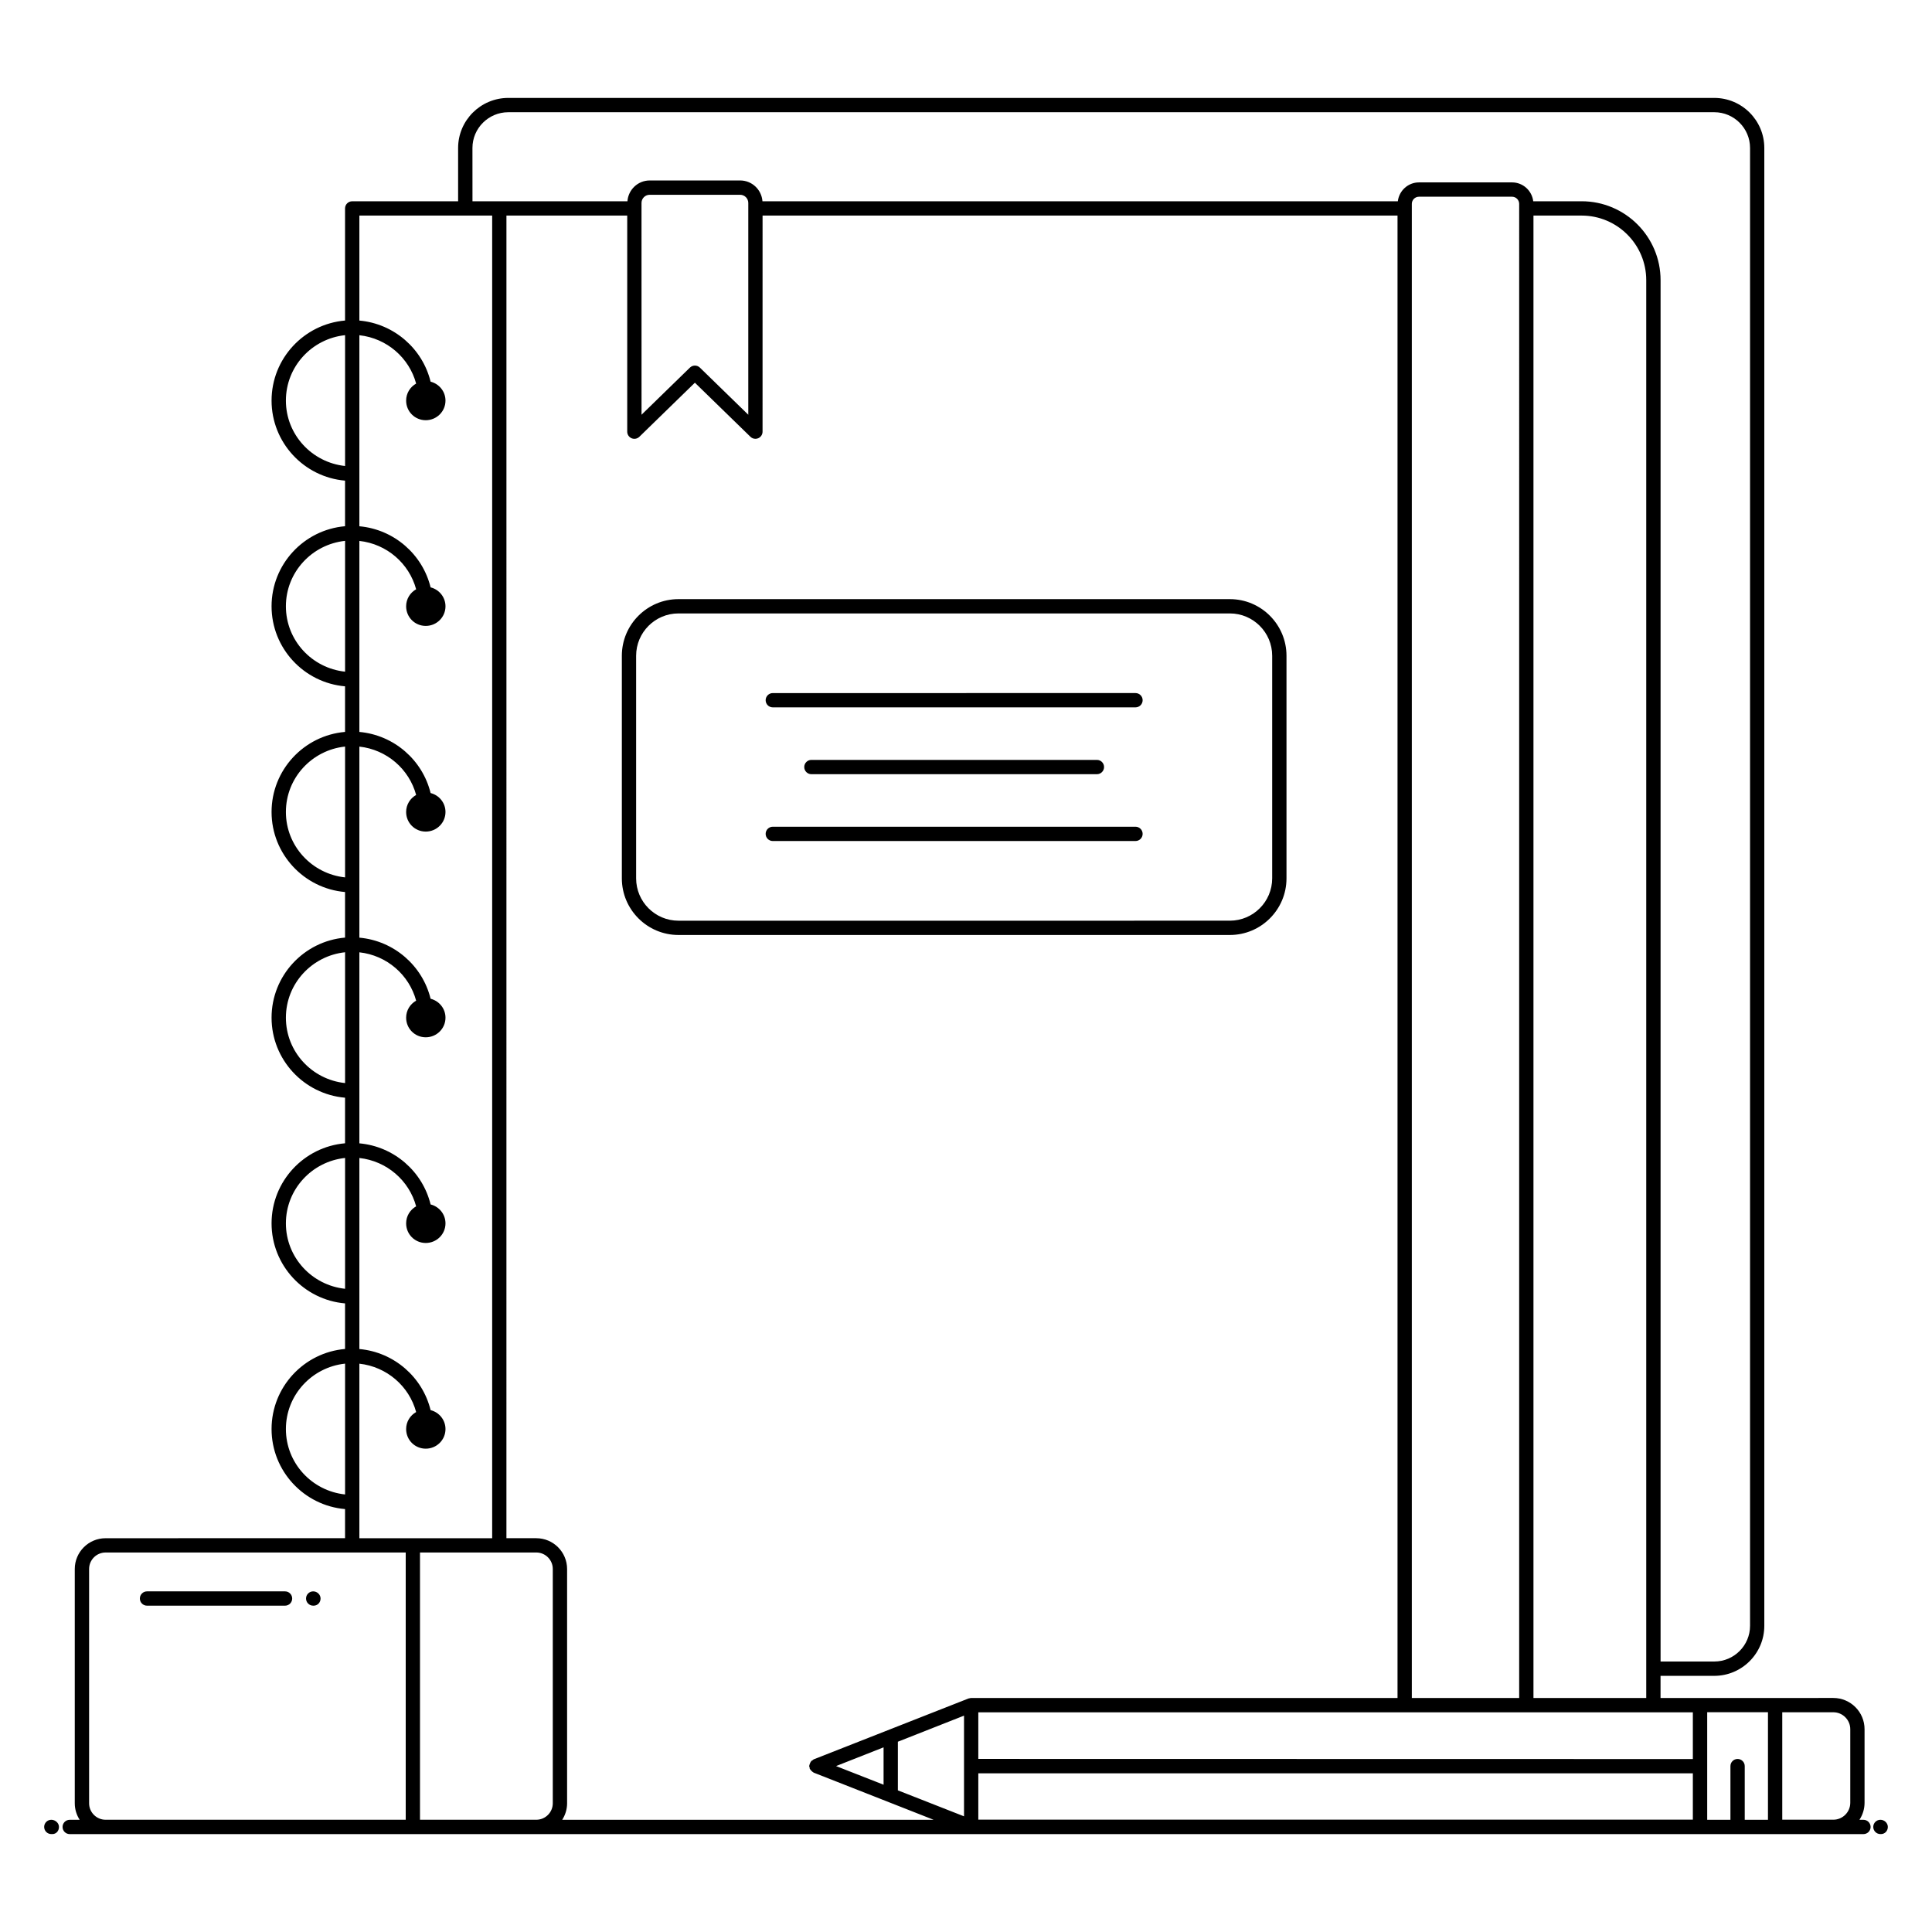 <?xml version="1.0" encoding="UTF-8"?>
<!-- Uploaded to: SVG Repo, www.svgrepo.com, Generator: SVG Repo Mixer Tools -->
<svg fill="#000000" width="800px" height="800px" version="1.1" viewBox="144 144 512 512" xmlns="http://www.w3.org/2000/svg">
 <g>
  <path d="m157.6 626.26c-1.047 0-1.895 0.848-1.895 1.895s0.848 1.895 1.895 1.895h0.266c1.047 0 1.762-0.848 1.762-1.895s-0.98-1.895-2.027-1.895z"/>
  <path d="m637.84 626.26h-1.066c0.848-1.301 1.352-2.844 1.352-4.508v-19.496c0-4.566-3.711-8.277-8.273-8.277-1.461 0-46.176 0.008-45.793 0.008v-5.871h14.242c7.309 0 13.258-5.949 13.258-13.258v-391.65c0-7.309-5.949-13.258-13.258-13.258h-319.6c-7.332 0-13.297 5.949-13.297 13.258v14.133h-28.07c-1.047 0-1.895 0.848-1.895 1.895v29.707c-10.891 0.938-19.473 10.086-19.473 21.215s8.582 20.281 19.473 21.215v12.078c-10.891 0.938-19.473 10.086-19.473 21.215 0 11.129 8.582 20.277 19.473 21.215v12.082c-10.891 0.938-19.473 10.086-19.473 21.215 0 11.129 8.582 20.281 19.473 21.215v12.078c-10.891 0.938-19.473 10.086-19.473 21.215s8.582 20.277 19.473 21.215v12.078c-10.891 0.938-19.473 10.086-19.473 21.215s8.582 20.281 19.473 21.215v12.078c-10.891 0.938-19.473 10.086-19.473 21.215 0 11.129 8.582 20.281 19.473 21.215v7.707l-63.465 0.016c-4.5 0-8.16 3.66-8.16 8.156v62.09c0 1.613 0.484 3.109 1.297 4.375h-2.637c-1.047 0-1.895 0.848-1.895 1.895s0.848 1.895 1.895 1.895h475.36c1.047 0 1.895-0.848 1.895-1.895s-0.848-1.895-1.895-1.895zm-21.523-28.492h13.535c2.477 0 4.488 2.016 4.488 4.488v19.496c0 2.477-2.012 4.488-4.488 4.488h-13.535zm-330.19-42.34c2.41 0 4.367 1.961 4.367 4.367v62.09c0 2.41-1.961 4.367-4.367 4.367h-30.824v-70.824zm0-3.789h-7.918l0.004-350.51h32.008v57.266c0 0.762 0.457 1.449 1.156 1.746 0.699 0.305 1.508 0.145 2.059-0.387l14.719-14.332 14.719 14.332c0.359 0.352 0.836 0.535 1.32 0.535 0.246 0 0.5-0.047 0.734-0.148 0.699-0.297 1.156-0.98 1.156-1.746l0.004-57.266h168.27v392.86h-112.78-0.004-0.211c-0.184 0-0.359 0.051-0.535 0.102-0.051 0.016-0.105 0-0.152 0.02l-41.039 16.137c-0.145 0.059-0.227 0.191-0.348 0.277-0.094 0.062-0.215 0.086-0.293 0.16-0.039 0.035-0.035 0.09-0.07 0.129-0.137 0.164-0.211 0.34-0.289 0.543-0.059 0.156-0.125 0.293-0.141 0.457-0.008 0.07-0.059 0.125-0.059 0.195 0 0.148 0.094 0.266 0.125 0.406 0.023 0.113-0.008 0.23 0.039 0.344 0.023 0.055 0.082 0.078 0.109 0.129 0.09 0.168 0.219 0.289 0.355 0.426 0.148 0.148 0.277 0.277 0.469 0.371 0.027 0.012 0.039 0.039 0.062 0.051l-0.008 0.02c0.102 0.051 0.211 0.09 0.324 0.121l0.766 0.301 30.734 12.082-98.422 0.004c0.812-1.266 1.297-2.762 1.297-4.375v-62.09c-0.004-4.496-3.66-8.156-8.16-8.156zm27.879-353.86c0-1.188 0.969-2.16 2.16-2.16h23.977c1.188 0 2.16 0.969 2.16 2.16v56.129l-12.824-12.488c-0.734-0.715-1.906-0.715-2.641 0l-12.824 12.488c-0.008-1.664-0.008-53.738-0.008-56.129zm232.59 396.21h-28.449v-395.96c0-1.047 0.848-1.895 1.895-1.895h24.66c1.047 0 1.895 0.848 1.895 1.895zm-147.12 31.355-17.531-6.883v-12.887l17.531-6.91zm-33.914-13.316 12.594-4.965v9.906zm227.06 14.199h-189.36v-12.273h189.36zm0-16.062-189.36-0.035v-12.348h189.36zm-42.238-16.176v-392.86h12.766c9.441 0 17.121 7.68 17.121 17.121v375.74zm-281.18-410.78c0-5.223 4.266-9.469 9.508-9.469h319.6c5.223 0 9.469 4.25 9.469 9.469v391.64c0 5.223-4.25 9.469-9.469 9.469h-14.242v-366.07c0-11.531-9.379-20.91-20.91-20.91h-12.836c-0.34-2.809-2.715-5-5.613-5h-24.66c-2.898 0-5.269 2.191-5.613 5h-168.38c-0.227-3.074-2.773-5.512-5.902-5.512h-23.977c-3.129 0-5.676 2.438-5.902 5.512h-41.066zm-49.438 66.949c0-9.031 6.894-16.402 15.684-17.336v34.672c-8.789-0.934-15.684-8.305-15.684-17.336zm0 54.512c0-9.031 6.894-16.402 15.684-17.336v34.668c-8.789-0.93-15.684-8.301-15.684-17.332zm0 54.512c0-9.031 6.894-16.402 15.684-17.336v34.672c-8.789-0.934-15.684-8.305-15.684-17.336zm0 54.512c0-9.031 6.894-16.402 15.684-17.336v34.668c-8.789-0.93-15.684-8.301-15.684-17.332zm0 54.512c0-9.031 6.894-16.402 15.684-17.336v34.672c-8.789-0.934-15.684-8.305-15.684-17.336zm0 54.508c0-9.031 6.894-16.402 15.684-17.336v34.668c-8.789-0.93-15.684-8.301-15.684-17.332zm19.473-17.324c7.277 0.809 13.191 5.957 15.043 12.816-1.578 0.887-2.652 2.559-2.652 4.512 0 2.883 2.312 5.195 5.195 5.195 2.883 0 5.234-2.312 5.234-5.195 0-2.434-1.688-4.449-3.945-5.019-2.133-8.723-9.66-15.363-18.875-16.191v-50.629c7.277 0.809 13.191 5.961 15.043 12.816-1.578 0.887-2.652 2.559-2.652 4.512 0 2.883 2.312 5.195 5.195 5.195 2.883 0 5.234-2.312 5.234-5.195 0-2.434-1.688-4.449-3.945-5.019-2.133-8.723-9.66-15.363-18.875-16.191v-50.625c7.277 0.809 13.188 5.961 15.043 12.816-1.578 0.887-2.652 2.559-2.652 4.512 0 2.883 2.312 5.195 5.195 5.195 2.883 0 5.234-2.312 5.234-5.195 0-2.434-1.688-4.449-3.945-5.019-2.133-8.723-9.66-15.363-18.875-16.191v-50.633c7.277 0.809 13.191 5.961 15.043 12.816-1.578 0.887-2.652 2.559-2.652 4.512 0 2.883 2.312 5.195 5.195 5.195 2.883 0 5.234-2.312 5.234-5.195 0-2.434-1.688-4.449-3.945-5.019-2.133-8.723-9.66-15.363-18.875-16.195v-50.621c7.277 0.809 13.188 5.961 15.043 12.816-1.578 0.887-2.652 2.559-2.652 4.512 0 2.883 2.312 5.195 5.195 5.195 2.883 0 5.234-2.312 5.234-5.195 0-2.434-1.688-4.449-3.945-5.019-2.133-8.723-9.66-15.363-18.875-16.191v-50.629c7.277 0.809 13.191 5.961 15.043 12.816-1.578 0.887-2.652 2.559-2.652 4.512 0 2.883 2.312 5.195 5.195 5.195 2.883 0 5.234-2.312 5.234-5.195 0-2.434-1.688-4.445-3.945-5.019-2.133-8.723-9.66-15.363-18.875-16.195v-27.82h35.191v350.51h-35.191zm-71.625 54.406c0-2.41 1.961-4.367 4.371-4.367h79.535v70.824h-79.535c-2.41 0-4.371-1.961-4.371-4.367zm438.76 66.465v-14.223c0-1.047-0.848-1.895-1.895-1.895s-1.895 0.848-1.895 1.895v14.223h-6.156v-28.508h16.102v28.508z"/>
  <path d="m642.33 626.26c-1.047 0-1.895 0.848-1.895 1.895s0.848 1.895 1.895 1.895h0.141c1.047 0 1.824-0.848 1.824-1.895s-0.918-1.895-1.965-1.895z"/>
  <path d="m323.8 391.78h146.13c8.273 0 15.004-6.731 15.004-15.004v-58.996c0-8.273-6.731-15.004-15.004-15.004h-146.13c-8.273 0-15.004 6.731-15.004 15.004v58.996c0 8.273 6.731 15.004 15.004 15.004zm-11.219-74c0-6.184 5.031-11.215 11.215-11.215h146.13c6.184 0 11.215 5.031 11.215 11.215v58.996c0 6.184-5.031 11.215-11.215 11.215l-146.13 0.004c-6.184 0-11.215-5.031-11.215-11.215z"/>
  <path d="m348.8 331.46h96.117c1.047 0 1.895-0.848 1.895-1.895 0-1.047-0.848-1.895-1.895-1.895l-96.117 0.004c-1.047 0-1.895 0.848-1.895 1.895 0 1.043 0.848 1.891 1.895 1.891z"/>
  <path d="m359.03 345.38c-1.047 0-1.895 0.848-1.895 1.895s0.848 1.895 1.895 1.895h75.664c1.047 0 1.895-0.848 1.895-1.895s-0.848-1.895-1.895-1.895z"/>
  <path d="m348.8 366.88h96.117c1.047 0 1.895-0.848 1.895-1.895s-0.848-1.895-1.895-1.895h-96.117c-1.047 0-1.895 0.848-1.895 1.895s0.848 1.895 1.895 1.895z"/>
  <path d="m227 569.52h0.117c1.047 0 1.836-0.848 1.836-1.895s-0.906-1.895-1.953-1.895-1.895 0.848-1.895 1.895 0.848 1.895 1.895 1.895z"/>
  <path d="m182.96 569.52h36.578c1.047 0 1.895-0.848 1.895-1.895s-0.848-1.895-1.895-1.895h-36.578c-1.047 0-1.895 0.848-1.895 1.895s0.848 1.895 1.895 1.895z"/>
 </g>
</svg>